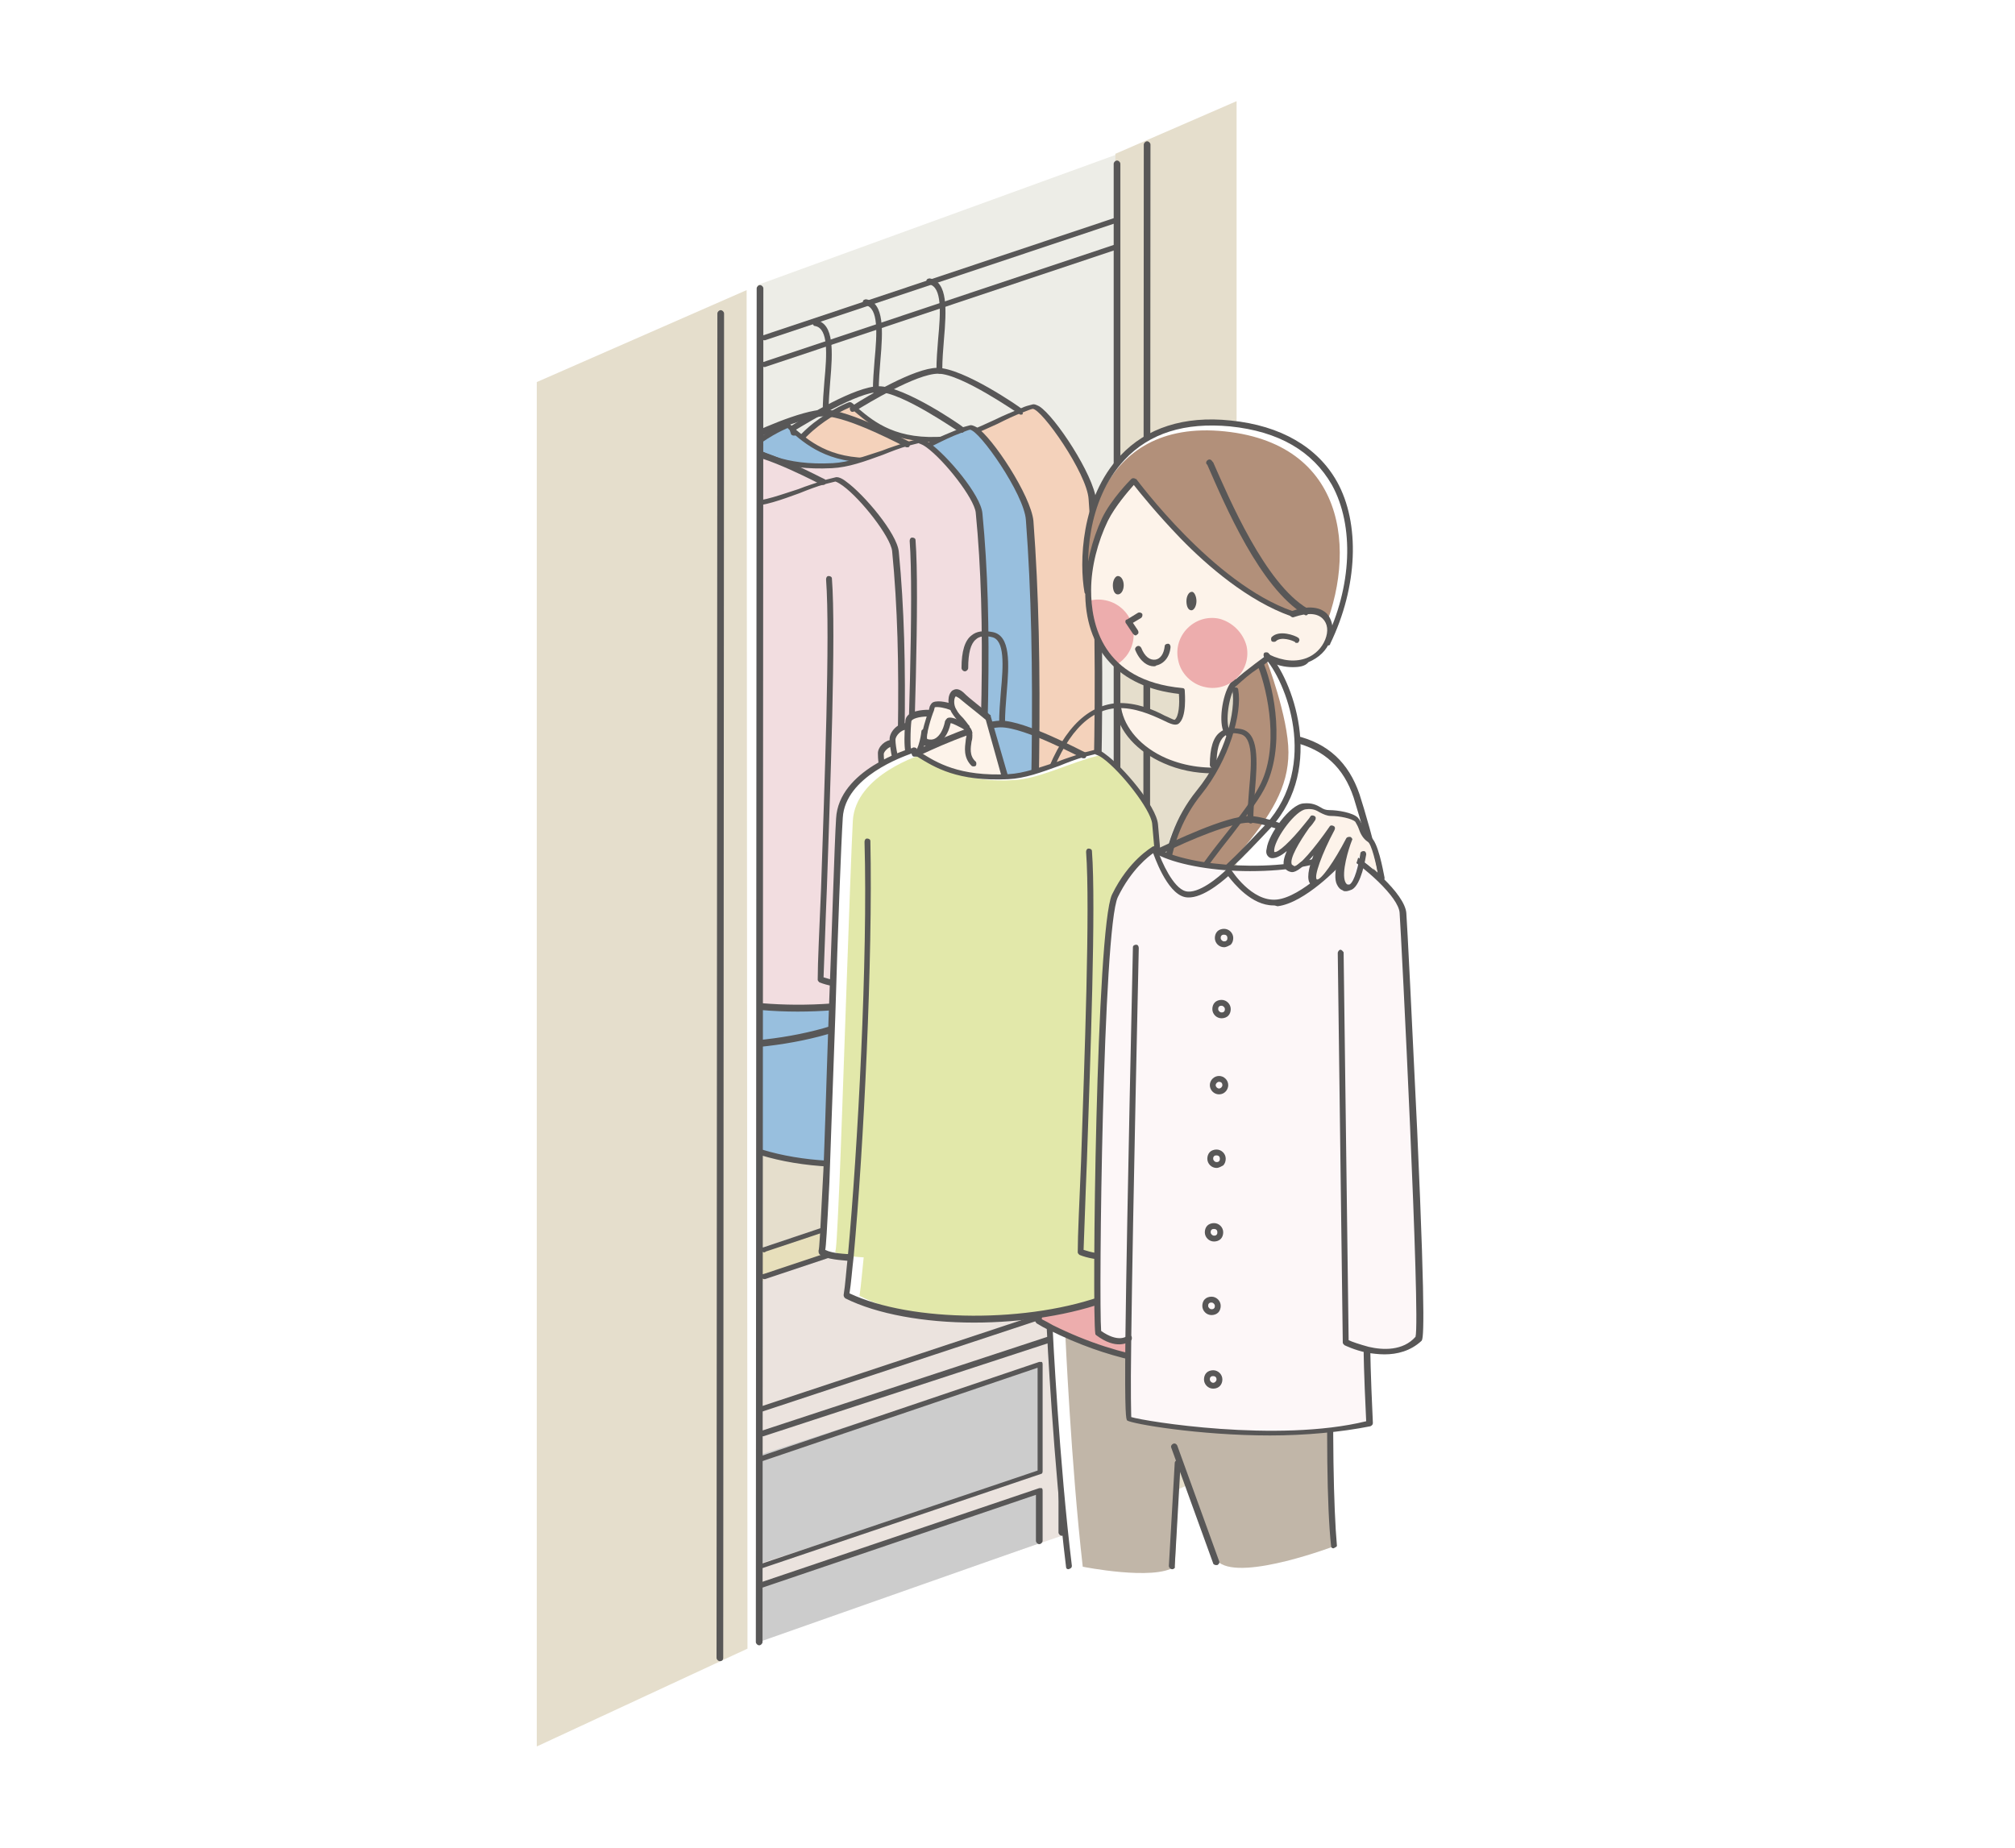 <?xml version="1.0" encoding="utf-8"?>
<!-- Generator: Adobe Illustrator 24.3.0, SVG Export Plug-In . SVG Version: 6.00 Build 0)  -->
<svg version="1.1" id="レイヤー_1" xmlns="http://www.w3.org/2000/svg" xmlns:xlink="http://www.w3.org/1999/xlink" x="0px"
	 y="0px" viewBox="0 0 241 221" style="enable-background:new 0 0 241 221;" xml:space="preserve">
<style type="text/css">
	.st0{fill:none;}
	.st1{fill:#D3EAF7;}
	.st2{fill:#FFFFFF;}
	.st3{fill:#E17975;}
	.st4{fill:#EDEDE7;}
	.st5{fill:#E7DFBB;}
	.st6{fill:#EBE3DE;}
	.st7{fill:#E5DECC;}
	.st8{fill:#585757;}
	.st9{fill:#F4D2BB;}
	.st10{fill:#98BFDE;}
	.st11{fill:#F2DDE0;}
	.st12{fill:url(#SVGID_1_);}
	.st13{fill:#CCCCCC;}
	.st14{fill:none;stroke:#585757;stroke-width:0.733;stroke-linecap:round;stroke-linejoin:round;stroke-miterlimit:10;}
	.st15{fill:#FDF3EA;}
	.st16{fill:url(#SVGID_2_);}
	.st17{fill:#B2907A;}
	.st18{fill:#C1B6A8;}
	.st19{filter:url(#Adobe_OpacityMaskFilter);}
	.st20{filter:url(#Adobe_OpacityMaskFilter_1_);}
	.st21{clip-path:url(#SVGID_4_);mask:url(#SVGID_5_);fill:url(#SVGID_6_);}
	.st22{clip-path:url(#SVGID_4_);fill:url(#SVGID_7_);}
	.st23{filter:url(#Adobe_OpacityMaskFilter_2_);}
	.st24{filter:url(#Adobe_OpacityMaskFilter_3_);}
	.st25{mask:url(#SVGID_8_);fill:url(#SVGID_9_);}
	.st26{fill:url(#SVGID_10_);}
	.st27{fill-rule:evenodd;clip-rule:evenodd;fill:#585757;}
	.st28{filter:url(#Adobe_OpacityMaskFilter_4_);}
	.st29{filter:url(#Adobe_OpacityMaskFilter_5_);}
	.st30{mask:url(#SVGID_11_);fill:url(#SVGID_12_);}
	.st31{fill:url(#SVGID_13_);}
	.st32{fill:#E2E8AA;}
	.st33{fill:#FDF7F8;}
</style>
<pattern  x="-299.5" y="-184" width="59.3" height="59.3" patternUnits="userSpaceOnUse" id="新規パターンスウォッチ_3" viewBox="0 -59.3 59.3 59.3" style="overflow:visible;">
	<g>
		<rect x="0" y="-59.3" class="st0" width="59.3" height="59.3"/>
		<rect x="0" y="-59.3" class="st1" width="59.3" height="29.7"/>
		<rect x="0" y="-29.7" class="st2" width="59.3" height="29.7"/>
	</g>
</pattern>
<pattern  x="-299.5" y="-184" width="59.3" height="59.3" patternUnits="userSpaceOnUse" id="新規パターンスウォッチ_4" viewBox="0 -59.3 59.3 59.3" style="overflow:visible;">
	<g>
		<rect x="0" y="-59.3" class="st0" width="59.3" height="59.3"/>
		<rect x="0" y="-59.3" class="st3" width="59.3" height="29.7"/>
		<rect x="0" y="-29.7" class="st2" width="59.3" height="29.7"/>
	</g>
</pattern>
<g>
	<g>
		<polygon class="st4" points="133,181.4 90,196.6 90.3,34.2 133.5,18.5 		"/>
		<polygon class="st5" points="90.4,149.7 133.4,135.3 133.4,138.6 91,153.3 		"/>
		<polygon class="st6" points="127,183.7 126.8,159.7 127.7,159.3 127.8,156.3 103.2,148.6 91.3,152.5 90.8,196 		"/>
		<g>
			<polygon class="st7" points="89.5,126.7 94.9,125.4 133.6,135.3 88.5,150.1 			"/>
			<path class="st8" d="M91.4,149.8c-0.1,0-0.3-0.1-0.3-0.2c-0.1-0.2,0-0.4,0.2-0.4l41.1-13.8l-37.5-9.6l-4.1,1
				c-0.2,0-0.4-0.1-0.4-0.3c0-0.2,0.1-0.4,0.3-0.4l4.1-1c0.1,0,0.1,0,0.2,0l38.7,9.9c0.2,0,0.3,0.2,0.3,0.3c0,0.2-0.1,0.3-0.2,0.3
				l-42.2,14.1C91.5,149.8,91.4,149.8,91.4,149.8z"/>
			<path class="st8" d="M91.4,153c-0.1,0-0.3-0.1-0.3-0.2c-0.1-0.2,0-0.4,0.2-0.4l42.2-14.1c0.2-0.1,0.4,0,0.4,0.2
				c0.1,0.2,0,0.4-0.2,0.4L91.5,153C91.5,153,91.4,153,91.4,153z"/>
		</g>
		<polygon class="st7" points="147.9,175.1 133.4,181.4 133.4,18.4 147.9,12.1 		"/>
		<g>
			<g id="XMLID_19_">
				<g>
					<path class="st9" d="M125,127l0,0.8c0,0-0.1,2.1,0.3,5.4c-9.7,4.9-24.3,4.6-31.5-0.2c0.2-1.6,0.3-3.7,0.5-6
						c-2-0.1-3.6-0.7-3.5-1c0.1-0.3,0.2-1.7,0.5-10.6c0.3-8.9,1.3-49.2,1.7-56.5c0.3-7.3,8.7-10.4,8.7-10.4c0.2,0.1,0.3,0.2,0.5,0.4
						c2.1,1.7,4.7,4.1,11,3.7c2.9-0.2,5.6-2,9.1-3.4c0.4-0.1,0.8-0.3,1.2-0.4c1.3-0.4,7,7.9,7.2,11.1c1.3,17.4,0.7,36.5-0.5,66
						C130,125.9,127.8,127.1,125,127z"/>
				</g>
				<g>
					<path class="st8" d="M125.2,127.4c-0.1,0-0.2,0-0.2,0c-1.2,0-2.4-0.3-3.5-0.8c-0.1-0.1-0.2-0.2-0.2-0.3c0-2.7,0.2-7.8,0.4-14.2
						c0.4-15.7,1.1-39.3,0.6-47.9c0-0.2,0.1-0.4,0.3-0.4c0.2,0,0.4,0.1,0.4,0.3c0.5,8.6-0.2,32.3-0.6,48c-0.2,6.2-0.3,11.1-0.4,13.9
						c0.9,0.4,1.9,0.6,3,0.6c2.3,0.1,4.1-0.8,4.7-1.1c1.2-29.5,1.8-48.5,0.5-65.8c-0.2-3.1-5.6-10.8-6.7-10.8c0,0,0,0,0,0
						c-0.4,0.1-0.8,0.3-1.1,0.4c-1.1,0.4-2.1,0.9-3.1,1.4c-2.2,1-4.1,1.9-6.1,2.1c-6.1,0.4-8.9-1.8-10.9-3.5l-0.3-0.3
						c-0.1-0.1-0.2-0.2-0.3-0.3c-1.2,0.5-8,3.7-8.3,10c-0.2,4-0.6,17.7-0.9,30.9c-0.3,11-0.6,21.5-0.7,25.5
						c-0.3,8.4-0.4,10.1-0.5,10.6c0.3,0.2,1.5,0.6,3.2,0.7c0,0,0,0,0.1,0c0.2,0,0.4,0.2,0.4,0.4c0,0.2-0.1,0.4-0.3,0.4
						c0,0-0.1,0-0.1,0c0,0,0,0-0.1,0c-1.5-0.1-3.4-0.5-3.8-1c-0.1-0.1-0.1-0.3-0.1-0.4c0.1-0.3,0.2-2.6,0.5-10.6
						c0.2-4,0.4-14.5,0.7-25.5c0.4-13.3,0.7-27,0.9-30.9c0.1-3.1,1.7-5.9,4.6-8.2c2.2-1.7,4.2-2.5,4.3-2.5c0.1,0,0.2,0,0.3,0.1
						c0.2,0.1,0.3,0.3,0.5,0.4l0.3,0.3c1.9,1.6,4.6,3.8,10.4,3.3c1.9-0.1,3.7-1,5.9-2c1-0.5,2-0.9,3.2-1.4c0.4-0.2,0.8-0.3,1.2-0.4
						c0.3-0.1,0.5,0,0.9,0.2c1.9,1.2,6.5,8.2,6.8,11.2c1.3,17.3,0.7,36.4-0.5,66.1c0,0.1-0.1,0.2-0.2,0.3
						C130.1,126.2,128,127.4,125.2,127.4z"/>
					<path class="st8" d="M108.9,137.1c-5.9,0-11.6-1.2-15.5-3.7c-0.1-0.1-0.2-0.2-0.2-0.3c0.2-1.6,0.3-3.6,0.5-6
						c1.2-16.8,2.4-46.2,2-64.3c0-0.2,0.2-0.4,0.3-0.4c0,0,0,0,0,0c0.2,0,0.3,0.2,0.4,0.3c0.3,18.2-0.8,47.6-2,64.4
						c-0.2,2.3-0.3,4.2-0.5,5.8c7.3,4.6,21.6,4.7,30.8,0.1c-0.3-3.1-0.2-5.1-0.2-5.2c0-0.2,0.2-0.3,0.4-0.3c0.2,0,0.3,0.2,0.3,0.4
						c0,0-0.1,2.1,0.2,5.3c0,0.1-0.1,0.3-0.2,0.4C120.7,135.9,114.7,137.1,108.9,137.1z"/>
					<path class="st8" d="M122.1,49.6c-0.1,0-0.1,0-0.2-0.1c-0.1,0-6.9-4.8-9.7-4.8c-2.6,0-8.5,3.6-9.8,4.4l-0.2,0.1
						c-0.2,0.1-0.4,0.1-0.5-0.1c-0.1-0.2-0.1-0.4,0.1-0.5l0.2-0.1c1.7-1.1,7.4-4.5,10.1-4.5c3.1,0,9.9,4.7,10.1,4.9
						c0.2,0.1,0.2,0.3,0.1,0.5C122.4,49.5,122.3,49.6,122.1,49.6z"/>
				</g>
			</g>
			<path class="st8" d="M112.4,44.7c-0.2,0-0.4-0.2-0.4-0.4c0-1.2,0.1-2.5,0.2-3.7c0.3-3.2,0.5-6.3-1.1-6.6c-0.2,0-0.3-0.2-0.3-0.4
				c0-0.2,0.2-0.3,0.4-0.3c2.2,0.4,2,3.8,1.7,7.3c-0.1,1.2-0.2,2.5-0.2,3.6C112.7,44.5,112.6,44.7,112.4,44.7z"/>
		</g>
		<g>
			<g id="XMLID_18_">
				<g>
					<path class="st10" d="M117.4,129.6l0,0.8c0,0-0.1,2.1,0.3,5.4c-9.7,4.9-24.3,4.6-31.5-0.2c0.2-1.6,0.3-3.7,0.5-6
						c-2-0.1-3.6-0.7-3.5-1c0.1-0.3,0.2-1.7,0.5-10.6c0.3-8.9,1.3-49.2,1.7-56.5c0.3-7.3,8.7-10.4,8.7-10.4c0.2,0.1,0.3,0.2,0.5,0.4
						c2.1,1.7,4.7,4.1,11,3.7c2.9-0.2,5.6-2,9.1-3.4c0.4-0.1,0.8-0.3,1.2-0.4c1.3-0.4,7,7.9,7.2,11.1c1.3,17.4,0.7,36.5-0.5,66
						C122.5,128.4,120.3,129.6,117.4,129.6z"/>
				</g>
				<g>
					<path class="st8" d="M117.7,129.9c-0.1,0-0.2,0-0.2,0c-1.2,0-2.4-0.3-3.5-0.8c-0.1-0.1-0.2-0.2-0.2-0.3c0-2.7,0.2-7.8,0.4-14.2
						c0.4-15.7,1.1-39.3,0.6-47.9c0-0.2,0.1-0.4,0.3-0.4c0.2,0,0.4,0.1,0.4,0.3c0.5,8.6-0.2,32.3-0.6,48c-0.2,6.2-0.3,11.1-0.4,13.9
						c0.9,0.4,1.9,0.6,3,0.6c2.3,0.1,4.1-0.8,4.7-1.1c1.2-29.5,1.8-48.5,0.5-65.8c-0.2-3.1-5.6-10.8-6.7-10.8c0,0,0,0,0,0
						c-0.4,0.1-0.8,0.3-1.1,0.4c-1.1,0.4-2.1,0.9-3.1,1.4c-2.2,1-4.1,1.9-6.1,2.1c-6.1,0.4-8.9-1.8-10.9-3.5l-0.3-0.3
						c-0.1-0.1-0.2-0.2-0.3-0.3c-1.2,0.5-8,3.7-8.3,10c-0.2,4-0.6,17.7-0.9,30.9c-0.3,11-0.6,21.5-0.7,25.5
						c-0.3,8.4-0.4,10.1-0.5,10.6c0.3,0.2,1.5,0.6,3.2,0.7c0,0,0,0,0.1,0c0.2,0,0.4,0.2,0.4,0.4c0,0.2-0.1,0.4-0.3,0.4
						c0,0-0.1,0-0.1,0c0,0,0,0-0.1,0c-1.5-0.1-3.4-0.5-3.8-1c-0.1-0.1-0.1-0.3-0.1-0.4c0.1-0.3,0.2-2.6,0.5-10.6
						c0.2-4,0.4-14.5,0.7-25.5c0.4-13.3,0.7-27,0.9-30.9c0.1-3.1,1.7-5.9,4.6-8.2c2.2-1.7,4.2-2.5,4.3-2.5c0.1,0,0.2,0,0.3,0.1
						c0.2,0.1,0.3,0.3,0.5,0.4l0.3,0.3c1.9,1.6,4.6,3.8,10.4,3.3c1.9-0.1,3.7-1,5.9-2c1-0.5,2-0.9,3.2-1.4c0.4-0.2,0.8-0.3,1.2-0.4
						c0.3-0.1,0.5,0,0.9,0.2c1.9,1.2,6.5,8.2,6.8,11.2c1.3,17.3,0.7,36.4-0.5,66.1c0,0.1-0.1,0.2-0.2,0.3
						C122.6,128.7,120.4,129.9,117.7,129.9z"/>
					<path class="st8" d="M101.4,139.6c-5.9,0-11.6-1.2-15.5-3.7c-0.1-0.1-0.2-0.2-0.2-0.3c0.2-1.6,0.3-3.6,0.5-6
						c1.2-16.8,2.4-46.2,2-64.3c0-0.2,0.2-0.4,0.3-0.4c0,0,0,0,0,0c0.2,0,0.3,0.2,0.4,0.3c0.3,18.2-0.8,47.6-2,64.4
						c-0.2,2.3-0.3,4.2-0.5,5.8c7.3,4.6,21.6,4.7,30.8,0.1c-0.3-3.1-0.2-5.1-0.2-5.2c0-0.2,0.2-0.3,0.4-0.3c0.2,0,0.3,0.2,0.3,0.4
						c0,0-0.1,2.1,0.2,5.3c0,0.1-0.1,0.3-0.2,0.4C113.2,138.4,107.2,139.6,101.4,139.6z"/>
					<path class="st8" d="M94.9,52.1c-0.1,0-0.3-0.1-0.3-0.2c-0.2-0.5-0.2-0.8,0.1-1c1.7-1.1,7.6-4.7,10.4-4.7
						c3.1,0,9.9,4.7,10.1,4.9c0.2,0.1,0.2,0.3,0.1,0.5c-0.1,0.2-0.3,0.2-0.5,0.1c-0.1,0-6.9-4.8-9.7-4.8c-2.5,0-8.4,3.6-9.9,4.5
						c0,0.1,0,0.1,0.1,0.2c0.1,0.2,0,0.4-0.2,0.5C95,52.1,94.9,52.1,94.9,52.1z"/>
				</g>
			</g>
			<path class="st8" d="M104.8,47.2c-0.2,0-0.4-0.2-0.4-0.4c0-1.2,0.1-2.5,0.2-3.7c0.3-3.2,0.5-6.3-1.1-6.6c-0.2,0-0.3-0.2-0.3-0.4
				c0-0.2,0.2-0.3,0.4-0.3c2.2,0.4,2,3.8,1.7,7.3c-0.1,1.2-0.2,2.5-0.2,3.6C105.2,47,105,47.2,104.8,47.2z"/>
		</g>
		<g>
			<g id="XMLID_17_">
				<g>
					<path class="st11" d="M111.4,113.2l0,0.6c0,0-0.1,1.6,0.3,4.1c-9.7,3.8-24.3,3.5-31.5-0.1c0.2-1.3,0.3-2.8,0.5-4.7
						c-2-0.1-3.6-0.5-3.5-0.7c0.1-0.3,0.2-1.3,0.5-8.2c0.3-6.9,1.3-38,1.7-43.6c0.3-5.6,8.7-8,8.7-8c0.2,0.1,0.3,0.2,0.5,0.3
						c2.1,1.3,4.7,3.2,11,2.8c2.9-0.2,5.6-1.5,9.1-2.6c0.4-0.1,0.8-0.2,1.2-0.3c1.3-0.3,7,6.1,7.2,8.5c1.3,13.4,0.7,28.1-0.5,50.9
						C116.4,112.3,114.2,113.2,111.4,113.2z"/>
				</g>
				<g>
					<path class="st8" d="M111.6,113.5c-0.1,0-0.2,0-0.2,0c-1.2,0-2.4-0.2-3.4-0.6c-0.1-0.1-0.2-0.2-0.2-0.3c0-2.1,0.2-6,0.4-10.9
						c0.4-12.1,1.1-30.3,0.6-37c0-0.2,0.1-0.4,0.3-0.4c0.2,0,0.4,0.1,0.4,0.3c0.5,6.6-0.2,24.9-0.6,37c-0.2,4.7-0.3,8.5-0.4,10.7
						c0.9,0.3,1.9,0.5,3,0.5c2.2,0,4.1-0.6,4.7-0.8c1.2-22.7,1.8-37.4,0.5-50.7c-0.2-1.7-3.7-6.2-5.9-7.8c-0.7-0.5-0.9-0.4-0.9-0.5
						c-0.4,0.1-0.8,0.2-1.2,0.3c-1.1,0.3-2.1,0.7-3.1,1.1c-2.2,0.8-4.1,1.5-6.1,1.6c-6.1,0.3-8.8-1.4-10.9-2.7l-0.3-0.2
						c-0.1-0.1-0.2-0.1-0.3-0.2c-1.1,0.4-8,2.8-8.3,7.7c-0.2,3.1-0.6,13.6-0.9,23.9c-0.3,8.5-0.6,16.6-0.7,19.7
						c-0.3,6-0.4,7.6-0.5,8.1c0.4,0.2,1.5,0.4,3.2,0.5l0.1,0c0.2,0,0.4,0.2,0.4,0.4c0,0.2-0.1,0.4-0.3,0.4l-0.1,0c0,0-0.1,0-0.1,0
						c-1.3-0.1-3.4-0.3-3.8-0.8c-0.1-0.1-0.1-0.3-0.1-0.4c0.1-0.2,0.2-2.1,0.5-8.1c0.2-3.1,0.4-11.2,0.7-19.7
						c0.4-10.2,0.7-20.8,0.9-23.9c0.3-5.8,8.6-8.3,9-8.4c0.1,0,0.2,0,0.3,0c0.2,0.1,0.3,0.2,0.5,0.3l0.3,0.2
						c1.9,1.2,4.6,2.9,10.5,2.6c1.9-0.1,3.7-0.8,5.9-1.5c1-0.4,2-0.7,3.2-1.1c0.4-0.1,0.8-0.2,1.2-0.3c0.3-0.1,0.8,0.1,1.3,0.5
						c2.1,1.5,6.1,6.2,6.3,8.4c1.3,13.4,0.7,28.1-0.5,51c0,0.1-0.1,0.3-0.2,0.3C116.5,112.6,114.4,113.5,111.6,113.5z"/>
					<path class="st8" d="M95.4,121c-5.9,0-11.6-1-15.4-2.9c-0.1-0.1-0.2-0.2-0.2-0.4c0.2-1.2,0.3-2.8,0.5-4.6
						c1.2-13,2.4-35.6,2-49.6c0-0.2,0.1-0.4,0.3-0.4c0.2,0,0.4,0.1,0.4,0.3c0.3,14-0.8,36.7-2,49.7c-0.2,1.7-0.3,3.2-0.5,4.4
						c7.4,3.5,21.6,3.6,30.8,0.1c-0.3-2.4-0.2-3.9-0.2-3.9c0-0.2,0.2-0.3,0.4-0.3c0.2,0,0.3,0.2,0.3,0.4c0,0-0.1,1.6,0.2,4.1
						c0,0.2-0.1,0.3-0.2,0.4C107.1,120.1,101.1,121,95.4,121z"/>
					<path class="st8" d="M108.6,53.5c-0.1,0-0.1,0-0.2,0c-0.1,0-6.9-3.7-9.8-3.7c-2.6,0-8.8,2.9-10,3.5l-0.2,0.1
						c-0.2,0.1-0.4,0-0.5-0.2c-0.1-0.2,0-0.4,0.2-0.5l0.2-0.1C90,51.7,95.9,49,98.6,49c3,0,9.8,3.7,10.1,3.8
						c0.2,0.1,0.2,0.3,0.1,0.5C108.8,53.4,108.7,53.5,108.6,53.5z"/>
				</g>
			</g>
			<path class="st8" d="M98.8,49.7c-0.2,0-0.4-0.2-0.4-0.4c0-1.2,0.1-2.5,0.2-3.7c0.3-3.2,0.5-6.3-1.1-6.6c-0.2,0-0.3-0.2-0.3-0.4
				c0-0.2,0.2-0.3,0.4-0.3c2.2,0.4,2,3.8,1.7,7.3c-0.1,1.2-0.2,2.5-0.2,3.6C99.1,49.5,99,49.7,98.8,49.7z"/>
		</g>
		<g>
			<g id="XMLID_16_">
				<g>
					
						<pattern  id="SVGID_1_" xlink:href="#譁ｰ隕上ヱ繧ｿ繝ｼ繝ｳ繧ｹ繧ｦ繧ｩ繝メ_4" patternTransform="matrix(6.000300e-02 0 0 6.000300e-02 -6941.999 -7232.503)">
					</pattern>
					<path class="st12" d="M101.3,117.7l0,0.6c0,0-0.1,1.6,0.3,4.1c-9.7,3.8-24.3,3.5-31.5-0.1c0.2-1.3,0.3-2.8,0.5-4.7
						c-2-0.1-3.6-0.5-3.5-0.7c0.1-0.3,0.2-1.3,0.5-8.2c0.3-6.9,1.3-37.9,1.7-43.6c0.3-5.6,8.7-8,8.7-8c0.2,0.1,0.3,0.2,0.5,0.3
						c2.1,1.3,4.7,3.2,11,2.8c2.9-0.2,5.6-1.5,9.1-2.6c0.4-0.1,0.8-0.2,1.2-0.3c1.3-0.3,7,6.1,7.2,8.5c1.3,13.4,0.7,28.1-0.5,50.9
						C106.4,116.8,104.2,117.8,101.3,117.7z"/>
				</g>
				<g>
					<path class="st8" d="M101.6,118.1c-0.1,0-0.2,0-0.2,0c-1.2,0-2.4-0.2-3.4-0.6c-0.1-0.1-0.2-0.2-0.2-0.3c0-2.1,0.2-6,0.4-10.9
						c0.4-12.1,1.1-30.3,0.6-37c0-0.2,0.1-0.4,0.3-0.4c0.2,0,0.4,0.1,0.4,0.3c0.5,6.6-0.2,24.9-0.6,37c-0.2,4.7-0.3,8.5-0.4,10.7
						c0.9,0.3,1.9,0.5,3,0.5c2.2,0,4.1-0.6,4.7-0.8c1.2-22.7,1.8-37.4,0.5-50.7c-0.2-1.7-3.7-6.2-5.9-7.8c-0.7-0.5-0.9-0.5-0.9-0.5
						c-0.4,0.1-0.8,0.2-1.2,0.3c-1.1,0.3-2.1,0.7-3.1,1.1c-2.2,0.8-4.1,1.5-6.1,1.6c-6.1,0.3-8.8-1.4-10.9-2.7l-0.3-0.2
						c-0.1-0.1-0.2-0.1-0.3-0.2c-1.1,0.4-8,2.8-8.3,7.7c-0.2,3.1-0.6,13.6-0.9,23.9c-0.3,8.5-0.6,16.6-0.7,19.7
						c-0.3,6-0.4,7.6-0.5,8.1c0.4,0.2,1.5,0.4,3.2,0.5l0.1,0c0.2,0,0.4,0.2,0.4,0.4c0,0.2-0.1,0.4-0.3,0.4l-0.1,0c0,0-0.1,0-0.1,0
						c-1.3-0.1-3.4-0.3-3.8-0.8c-0.1-0.1-0.1-0.3-0.1-0.4c0.1-0.2,0.2-2.1,0.5-8.1c0.2-3.1,0.4-11.2,0.7-19.7
						c0.4-10.2,0.7-20.8,0.9-23.9c0.3-5.8,8.6-8.3,9-8.4c0.1,0,0.2,0,0.3,0c0.2,0.1,0.3,0.2,0.5,0.3l0.3,0.2
						c1.9,1.2,4.6,2.9,10.5,2.6c1.9-0.1,3.7-0.8,5.9-1.5c1-0.4,2-0.7,3.2-1.1c0.4-0.1,0.8-0.2,1.2-0.3c0.3-0.1,0.8,0.1,1.3,0.5
						c2.1,1.5,6.1,6.2,6.3,8.4c1.3,13.4,0.7,28.1-0.5,51c0,0.1-0.1,0.2-0.2,0.3C106.4,117.1,104.3,118.1,101.6,118.1z"/>
					<path class="st8" d="M85.3,125.5c-5.9,0-11.6-1-15.4-2.9c-0.1-0.1-0.2-0.2-0.2-0.4c0.2-1.2,0.3-2.8,0.5-4.6
						c1.2-13,2.4-35.6,2-49.6c0-0.2,0.1-0.4,0.3-0.4c0.2,0,0.4,0.1,0.4,0.3c0.3,14-0.8,36.7-2,49.7c-0.2,1.7-0.3,3.2-0.5,4.4
						c7.4,3.5,21.6,3.6,30.8,0.1c-0.3-2.4-0.2-3.9-0.2-3.9c0-0.2,0.2-0.3,0.4-0.3c0.2,0,0.3,0.2,0.3,0.4c0,0-0.1,1.6,0.2,4.1
						c0,0.2-0.1,0.3-0.2,0.4C97,124.6,91.1,125.5,85.3,125.5z"/>
					<path class="st8" d="M98.5,58c-0.1,0-0.1,0-0.2,0c-0.1,0-6.9-3.7-9.8-3.7c-2.6,0-8.8,2.9-10,3.5l-0.2,0.1
						c-0.2,0.1-0.4,0-0.5-0.2c-0.1-0.2,0-0.4,0.2-0.5l0.2-0.1c1.7-0.8,7.6-3.6,10.3-3.6c3,0,9.8,3.7,10.1,3.8
						c0.2,0.1,0.2,0.3,0.1,0.5C98.8,57.9,98.6,58,98.5,58z"/>
				</g>
			</g>
			<path class="st8" d="M88.7,54.2c-0.2,0-0.4-0.2-0.4-0.4c0-1.2,0.1-2.5,0.2-3.7c0.3-3.2,0.5-6.3-1.1-6.6c-0.2,0-0.3-0.2-0.3-0.4
				c0-0.2,0.2-0.3,0.4-0.3c2.2,0.4,2,3.8,1.7,7.3c-0.1,1.2-0.2,2.5-0.2,3.6C89.1,54.1,88.9,54.2,88.7,54.2z"/>
		</g>
		<path class="st8" d="M133.6,181.8c-0.2,0-0.4-0.2-0.4-0.4V19.6c0-0.2,0.2-0.4,0.4-0.4c0.2,0,0.4,0.2,0.4,0.4v161.8
			C134,181.6,133.8,181.8,133.6,181.8z"/>
		<g>
			<polygon class="st13" points="124.3,178.6 124.3,184.6 90.8,196.4 90.9,189.9 			"/>
		</g>
		<g>
			<polygon class="st13" points="124.3,163.2 124.2,176.3 90.3,187.2 90,174.3 			"/>
		</g>
		<path class="st8" d="M91.4,40.7c-0.1,0-0.3-0.1-0.3-0.2c-0.1-0.2,0-0.4,0.2-0.4l42.2-14.1c0.2-0.1,0.4,0,0.4,0.2
			c0.1,0.2,0,0.4-0.2,0.4L91.5,40.7C91.5,40.7,91.4,40.7,91.4,40.7z"/>
		<path class="st8" d="M91.4,43.9c-0.1,0-0.3-0.1-0.3-0.2c-0.1-0.2,0-0.4,0.2-0.4l42.2-14.1c0.2-0.1,0.4,0,0.4,0.2
			c0.1,0.2,0,0.4-0.2,0.4L91.5,43.9C91.5,43.9,91.4,43.9,91.4,43.9z"/>
		<path class="st8" d="M90.9,168.9c-0.1,0-0.3-0.1-0.3-0.2c-0.1-0.2,0-0.4,0.2-0.4l35.6-11.8l-23.5-7.2c-0.2-0.1-0.3-0.3-0.2-0.4
			c0.1-0.2,0.3-0.3,0.4-0.2l24.5,7.5c0.1,0,0.2,0.2,0.2,0.3c0,0.2-0.1,0.3-0.2,0.3L91,168.9C91,168.9,90.9,168.9,90.9,168.9z"/>
		<path class="st8" d="M91,171.8c-0.1,0-0.3-0.1-0.3-0.2c-0.1-0.2,0-0.4,0.2-0.4l36.5-12v-2.5c0-0.2,0.2-0.4,0.4-0.4
			c0.2,0,0.4,0.2,0.4,0.4v2.8c0,0.2-0.1,0.3-0.2,0.3l-36.7,12C91.1,171.8,91,171.8,91,171.8z"/>
		<path class="st8" d="M127,183.7c-0.2,0-0.4-0.2-0.4-0.4v-23.6c0-0.2,0.2-0.4,0.4-0.4c0.2,0,0.4,0.2,0.4,0.4v23.6
			C127.4,183.5,127.2,183.7,127,183.7z"/>
		<path class="st8" d="M91,187.7c-0.1,0-0.3-0.1-0.3-0.2c-0.1-0.2,0-0.4,0.2-0.4l33.2-11.2v-12.3l-33,11.2c-0.2,0.1-0.4,0-0.4-0.2
			c-0.1-0.2,0-0.4,0.2-0.4l33.4-11.3c0.1,0,0.2,0,0.3,0c0.1,0.1,0.1,0.2,0.1,0.3V176c0,0.2-0.1,0.3-0.2,0.3l-33.4,11.3
			C91.1,187.7,91.1,187.7,91,187.7z"/>
		<path class="st14" d="M91,189.6"/>
		<path class="st8" d="M91,189.9c-0.1,0-0.3-0.1-0.3-0.2c-0.1-0.2,0-0.4,0.2-0.4l33.4-11.3c0.1,0,0.2,0,0.3,0
			c0.1,0.1,0.1,0.2,0.1,0.3v6c0,0.2-0.2,0.4-0.4,0.4c-0.2,0-0.4-0.2-0.4-0.4v-5.5l-33,11.2C91.1,189.9,91.1,189.9,91,189.9z"/>
		<polygon class="st2" points="90.8,196.5 65.5,208.2 65.5,45.1 90.6,34 		"/>
		<polygon class="st7" points="89.4,197.2 64.2,208.9 64.2,45.7 89.3,34.7 		"/>
		<path class="st8" d="M90.8,196.8L90.8,196.8c-0.2,0-0.4-0.2-0.4-0.4l0.1-161.9c0-0.2,0.2-0.4,0.4-0.4l0,0c0.2,0,0.4,0.2,0.4,0.4
			l-0.1,161.9C91.2,196.6,91,196.8,90.8,196.8z"/>
		<path class="st8" d="M86.1,198.7L86.1,198.7c-0.2,0-0.4-0.2-0.4-0.4l0.1-160.8c0-0.2,0.2-0.4,0.4-0.4c0,0,0,0,0,0
			c0.2,0,0.4,0.2,0.4,0.4l-0.1,160.8C86.5,198.6,86.3,198.7,86.1,198.7z"/>
		<path class="st8" d="M137.1,180.1L137.1,180.1c-0.2,0-0.4-0.2-0.4-0.4l0.1-162.4c0-0.2,0.2-0.4,0.4-0.4l0,0c0.2,0,0.4,0.2,0.4,0.4
			l-0.1,162.4C137.4,180,137.3,180.1,137.1,180.1z"/>
		<path class="st15" d="M140.6,87"/>
	</g>
	<g>
		<g>
			
				<pattern  id="SVGID_2_" xlink:href="#譁ｰ隕上ヱ繧ｿ繝ｼ繝ｳ繧ｹ繧ｦ繧ｩ繝メ_3" patternTransform="matrix(-2.713800e-02 0 0 2.713800e-02 -7363.071 -7523.985)">
			</pattern>
			<path class="st16" d="M127.4,114.9L127.4,114.9c-2.6-2-6.3-6-6.3-6s1.8-10.1,3.4-14.8c2.4-7.2,5.7-9.3,8.6-9.4l0.4,0.2
				c1,6,11,10.7,20.7,4.2l0.1-0.3c3,0.7,6.2,2.3,7.6,6.6c3.2,10,10.4,40.8,2.6,43.7c-2.7,1-5.9-4.9-5.9-4.9l-0.3,0
				c0.1,6,0.7,15.2,2.5,24.5c-0.6,0.5-1.4,1-2.4,1.5c-5.8,3-18.6,6-33.3-1.4c-0.5-0.2-1-0.5-1.5-0.8
				C124.6,151.5,126.3,130.8,127.4,114.9z"/>
			<path class="st2" d="M147.2,50.6c16,1.6,16.5,16.4,11.7,26.2l-0.1,0c0.8-2.1-0.4-4.5-4.2-3.1l-0.1-0.1
				c-9.7-3.4-18.8-15.9-18.8-15.9s-2.3,2.4-3.4,4.6c-1.2,2.3-2,5.4-2,8.4h-0.1C129,64.2,131.2,49,147.2,50.6z"/>
			<path class="st17" d="M146.5,51.6c15.3,1.6,15.8,15.8,11.2,25.2l-0.1,0c0.8-2-0.4-4.3-4-3l-0.1-0.1c-9.3-3.2-18.1-15.3-18.1-15.3
				s-2.2,2.3-3.2,4.5c-1.1,2.2-1.9,5.2-1.9,8.1h-0.1C129,64.7,131.1,50,146.5,51.6z"/>
			<path class="st2" d="M141.1,174.9l-0.2,0.1c-0.2,3.8-0.7,12.3-0.7,12.3c-2.6,1.8-12.4,0-12.4,0c-1.5-12.3-2.3-28.4-2.3-28.4
				l0.1-0.1c14.7,7.4,27.5,4.3,33.3,1.4l0.2,0.4c-0.3,9.3-0.2,19.5,0.3,24.3c0,0-11.1,4.3-14.1,2L141.1,174.9z"/>
			<path class="st18" d="M141.3,175.1l-0.2,0.1c-0.2,3.7-0.6,12.2-0.6,12.2c-2.5,1.7-11,0-11,0c-1.4-12.2-2.1-28.1-2.1-28.1l0.1-0.1
				c14,7.3,26.1,4.3,31.7,1.3l0.2,0.4c-0.2,9.2-0.2,19.3,0.3,24c0,0-11,4.2-13.9,2L141.3,175.1z"/>
			<path class="st15" d="M154.6,73.7c3.8-1.4,5,1,4.2,3.1c-0.8,2-3.3,3.8-7.1,2c-1.5,1.2-2.3,1.7-4,3.2c-1.3,1.2-1.9,6-0.5,6.4
				c1,0.3,4.4-0.4,7.8,0.4l-0.1,0.3c-9.7,6.5-20.1,1.8-21.1-4.2l0-0.2c3.5-0.2,6.5,2.3,7.1,1.9c1-0.7,0.7-3.7,0.7-3.7
				c-8.5-0.8-11.2-6.4-11.2-12.1c0-3,0.8-6.1,2-8.4c1.1-2.3,3.4-4.6,3.4-4.6s9.1,12.6,18.8,15.9L154.6,73.7z"/>
			<g>
				<defs>
					<path id="SVGID_3_" d="M130,69.9c0.2,4.2,0.9,8,4,10c3.1,2,6.6-2.8,3.6-6.9C134.6,68.9,130,69.9,130,69.9z"/>
				</defs>
				<clipPath id="SVGID_4_">
					<use xlink:href="#SVGID_3_"  style="overflow:visible;"/>
				</clipPath>
				<defs>
					<filter id="Adobe_OpacityMaskFilter" filterUnits="userSpaceOnUse" x="127.2" y="71.7" width="8.3" height="8.3">
						<feFlood  style="flood-color:white;flood-opacity:1" result="back"/>
						<feBlend  in="SourceGraphic" in2="back" mode="normal"/>
					</filter>
				</defs>
				<mask maskUnits="userSpaceOnUse" x="127.2" y="71.7" width="8.3" height="8.3" id="SVGID_5_">
					<g class="st19">
						<defs>
							<filter id="Adobe_OpacityMaskFilter_1_" filterUnits="userSpaceOnUse" x="127.2" y="71.7" width="8.3" height="8.3">
								<feFlood  style="flood-color:white;flood-opacity:1" result="back"/>
								<feBlend  in="SourceGraphic" in2="back" mode="normal"/>
							</filter>
						</defs>
						<mask maskUnits="userSpaceOnUse" x="127.2" y="71.7" width="8.3" height="8.3" id="SVGID_5_">
							<g class="st20">
							</g>
						</mask>
						
							<radialGradient id="SVGID_6_" cx="3074.2" cy="75.888" r="4.171" gradientTransform="matrix(1 0 0 1 -2942.81 0)" gradientUnits="userSpaceOnUse">
							<stop  offset="6.312380e-03" style="stop-color:#FFFFFF"/>
							<stop  offset="1.452848e-02" style="stop-color:#FDFDFD"/>
							<stop  offset="0.387" style="stop-color:#929292"/>
							<stop  offset="0.685" style="stop-color:#434343"/>
							<stop  offset="0.896" style="stop-color:#131313"/>
							<stop  offset="1" style="stop-color:#000000"/>
						</radialGradient>
						<path class="st21" d="M135.5,75.1c0.6,2.9-2,5.5-4.9,4.9c-1.6-0.3-3-1.6-3.3-3.3c-0.6-2.9,2-5.5,4.9-4.9
							C133.8,72.1,135.2,73.4,135.5,75.1z"/>
					</g>
				</mask>
				
					<radialGradient id="SVGID_7_" cx="3074.2" cy="75.888" r="4.171" gradientTransform="matrix(1 0 0 1 -2942.81 0)" gradientUnits="userSpaceOnUse">
					<stop  offset="6.312380e-03" style="stop-color:#EDADAD"/>
					<stop  offset="1" style="stop-color:#EDADAD"/>
				</radialGradient>
				<path class="st22" d="M135.5,75.1c0.6,2.9-2,5.5-4.9,4.9c-1.6-0.3-3-1.6-3.3-3.3c-0.6-2.9,2-5.5,4.9-4.9
					C133.8,72.1,135.2,73.4,135.5,75.1z"/>
			</g>
			<g>
				<path class="st8" d="M164.4,139.5c-2.7,0-5.4-4.9-5.5-5.2c-0.1-0.2,0-0.4,0.1-0.5c0.2-0.1,0.4,0,0.5,0.1
					c0.8,1.6,3.5,5.4,5.4,4.7c3.2-1.2,4-7.7,2.5-18.8c-1.2-8.6-3.7-18.7-5.5-24.4c-1.2-3.6-3.5-5.7-7.1-6.6
					c-2.1-0.5-4.2-0.4-5.7-0.4c-1,0-1.6,0.1-2-0.1c-0.3-0.1-0.7-0.4-0.9-1.2c-0.4-1.6,0.2-4.8,1.3-5.8c0.1-0.1,0.4-0.1,0.5,0
					c0.1,0.1,0.1,0.4,0,0.5c-0.8,0.7-1.4,3.6-1.1,5.1c0.1,0.2,0.2,0.6,0.4,0.7c0.3,0.1,1,0.1,1.8,0c1.6-0.1,3.7-0.1,5.9,0.4
					c3.8,0.9,6.3,3.2,7.6,7c2.6,8,11.1,40.8,2.6,44C164.9,139.5,164.7,139.5,164.4,139.5z"/>
				<path class="st8" d="M154.6,79.8c-0.9,0-1.9-0.2-3.1-0.8c-0.2-0.1-0.3-0.3-0.2-0.5c0.1-0.2,0.3-0.3,0.5-0.2
					c1.7,0.8,3.2,0.9,4.5,0.4c1-0.4,1.8-1.2,2.2-2.2c0.4-1,0.3-1.9-0.3-2.5c-0.7-0.7-1.9-0.7-3.4-0.2c-0.2,0.1-0.4,0-0.5-0.2
					c-0.1-0.2,0-0.4,0.2-0.5c2.5-0.9,3.7-0.2,4.2,0.3c0.7,0.8,0.9,2,0.4,3.2c-0.4,1.2-1.4,2.1-2.6,2.6
					C156.1,79.7,155.4,79.8,154.6,79.8z"/>
				<path class="st8" d="M127.8,115c-0.1,0-0.2,0-0.2-0.1c-2.5-2-6.2-5.9-6.2-6c-0.1-0.1-0.1-0.2-0.1-0.3c0-0.1,1.9-10.1,3.4-14.8
					c2.1-6.2,5.1-9.4,8.9-9.7c2.3-0.1,4.4,0.8,5.7,1.5c0.5,0.2,1,0.5,1.2,0.5c0.5-0.4,0.6-1.9,0.5-3.1c-7.2-0.8-11.3-5.3-11.2-12.4
					c0-2.9,0.8-6,2-8.6c1.1-2.3,3.4-4.6,3.5-4.7c0.1-0.1,0.2-0.1,0.3-0.1c0.1,0,0.2,0.1,0.3,0.1c0.1,0.1,9.2,12.5,18.7,15.8
					c0.2,0.1,0.3,0.3,0.2,0.4c-0.1,0.2-0.3,0.3-0.4,0.2c-5.1-1.8-10-6-13.2-9.3c-2.8-2.9-4.9-5.5-5.6-6.4c-0.6,0.7-2.2,2.5-3.1,4.3
					c-1.2,2.5-2,5.5-2,8.3c0,4,1.3,10.8,10.9,11.7c0.2,0,0.3,0.1,0.3,0.3c0,0.3,0.3,3.3-0.8,4c-0.4,0.2-0.9,0-1.9-0.5
					c-1.3-0.6-3.3-1.5-5.4-1.4c-3.5,0.2-6.3,3.3-8.3,9.2c-1.5,4.3-3.1,13.2-3.4,14.6c0.7,0.7,3.8,4,6,5.8c0.2,0.1,0.2,0.3,0.1,0.5
					C128,115,127.9,115,127.8,115z"/>
				<path class="st8" d="M145,92.5c-2,0-4-0.4-5.8-1.2c-3.2-1.4-5.4-3.8-5.8-6.5c0-0.2,0.1-0.4,0.3-0.4c0.2,0,0.4,0.1,0.4,0.3
					c0.4,2.4,2.4,4.7,5.4,6c4.7,2,10.3,1.3,15.2-2c0.2-0.1,0.4-0.1,0.5,0.1c0.1,0.2,0.1,0.4-0.1,0.5C151.8,91.4,148.3,92.5,145,92.5
					z"/>
				<g>
					<path class="st2" d="M147.6,82.5c0.4,4.7-0.8,8.6-5.3,13.7c-4.5,5.1-2.8,11.2-2,18.7c1.6-7.6,4.1-8.2,8.4-12.9
						c4.4-4.7,6.5-8.2,6.5-12.4c0-4.2-4-11.2-4-11.2l-1.6,1.7L147.6,82.5z"/>
					<path class="st17" d="M147.8,82c0.3,4.7-1.5,9.3-5.6,14.4c-4.1,5.1-2.6,11.1-1.8,18.6c1.5-7.5,3.7-8.2,7.7-12.8
						c4-4.7,6-8.1,6-12.2c0-4.2-2.6-11-2.6-11l-2.5,1.6L147.8,82z"/>
					<path class="st8" d="M140.9,114.9c-0.1,0-0.3-0.1-0.3-0.2c-2.6-5.3-2.5-13.9,2.5-20.1c3.6-4.4,4.7-9.7,4.3-12
						c0-0.2,0.1-0.4,0.3-0.4c0.2,0,0.4,0.1,0.4,0.3c0.5,2.8-1.1,8.4-4.4,12.5c-4.3,5.3-4.8,12.5-3.1,17.6c0.3-3.5,2.7-5.9,6.2-9.3
						c1.4-1.3,2.9-2.9,4.6-4.7c6.4-7.1,2.4-17.2-0.2-20c-0.1-0.1-0.1-0.4,0-0.5c0.1-0.1,0.4-0.1,0.5,0c2.8,3,6.9,13.6,0.3,20.9
						c-1.7,1.8-3.2,3.4-4.6,4.7c-3.9,3.8-6.4,6.3-5.9,10.6C141.2,114.7,141.1,114.9,140.9,114.9
						C140.9,114.9,140.9,114.9,140.9,114.9z"/>
					<path class="st8" d="M141,112.2c-0.2,0-0.3-0.1-0.3-0.3c-0.5-4.1,3-8.5,6.1-12.4c1.5-1.9,2.9-3.7,3.8-5.4
						c2.5-4.6,1-11.4-0.1-14.3c-0.1-0.2,0-0.4,0.2-0.5c0.2-0.1,0.4,0,0.5,0.2c1.2,3,2.6,10,0,14.9c-0.9,1.7-2.4,3.5-3.9,5.5
						c-3,3.8-6.4,8.1-5.9,11.9C141.4,112,141.2,112.2,141,112.2C141,112.2,141,112.2,141,112.2z"/>
				</g>
				<path class="st8" d="M147.6,82.3c-0.1,0-0.2,0-0.3-0.1c-0.1-0.1-0.1-0.4,0-0.5c1.2-1.1,1.9-1.6,2.8-2.3c0.4-0.3,0.8-0.6,1.2-0.9
					c0.2-0.1,0.4-0.1,0.5,0.1c0.1,0.2,0.1,0.4-0.1,0.5c-0.5,0.4-0.9,0.7-1.3,0.9c-0.9,0.6-1.6,1.2-2.7,2.2
					C147.8,82.3,147.7,82.3,147.6,82.3z"/>
				<path class="st8" d="M158.9,77.2c-0.1,0-0.1,0-0.2,0c-0.2-0.1-0.2-0.3-0.2-0.5c3.2-6.5,3.5-13.8,0.8-18.7c-2.3-4-6.3-6.4-12.2-7
					c-5.4-0.5-9.6,0.8-12.6,4c-4.6,4.9-4.7,12.4-4.1,15.7c0,0.2-0.1,0.4-0.3,0.4c-0.2,0-0.4-0.1-0.4-0.3c-0.6-3.4-0.5-11.2,4.3-16.3
					c3.1-3.3,7.6-4.8,13.2-4.2c6,0.6,10.4,3.2,12.7,7.3c2.8,5,2.5,12.6-0.8,19.4C159.1,77.1,159,77.2,158.9,77.2z"/>
				<g>
					<defs>
						<filter id="Adobe_OpacityMaskFilter_2_" filterUnits="userSpaceOnUse" x="124.2" y="94.8" width="37.2" height="68.5">
							<feFlood  style="flood-color:white;flood-opacity:1" result="back"/>
							<feBlend  in="SourceGraphic" in2="back" mode="normal"/>
						</filter>
					</defs>
					<mask maskUnits="userSpaceOnUse" x="124.2" y="94.8" width="37.2" height="68.5" id="SVGID_8_">
						<g class="st23">
							<defs>
								<filter id="Adobe_OpacityMaskFilter_3_" filterUnits="userSpaceOnUse" x="124.2" y="94.8" width="37.2" height="68.5">
									<feFlood  style="flood-color:white;flood-opacity:1" result="back"/>
									<feBlend  in="SourceGraphic" in2="back" mode="normal"/>
								</filter>
							</defs>
							<mask maskUnits="userSpaceOnUse" x="124.2" y="94.8" width="37.2" height="68.5" id="SVGID_8_">
								<g class="st24">
								</g>
							</mask>
							<radialGradient id="SVGID_9_" cx="142.756" cy="129.094" r="27.565" gradientUnits="userSpaceOnUse">
								<stop  offset="6.312380e-03" style="stop-color:#FFFFFF"/>
								<stop  offset="1.452848e-02" style="stop-color:#FDFDFD"/>
								<stop  offset="0.387" style="stop-color:#929292"/>
								<stop  offset="0.685" style="stop-color:#434343"/>
								<stop  offset="0.896" style="stop-color:#131313"/>
								<stop  offset="1" style="stop-color:#000000"/>
							</radialGradient>
							<path class="st25" d="M129.4,94.8c0,0-0.6,8.8-1.4,19.9c-1.2,15.9-2.8,36.6-3.8,43.3c0.5,0.3,1,0.5,1.5,0.8
								c14.7,7.4,27.5,4.3,33.3,1.4c1-0.5,1.8-1,2.4-1.5c-1.8-9.2-2.3-18.5-2.5-24.5c-0.1-4,0-6.5,0-6.5"/>
						</g>
					</mask>
					<radialGradient id="SVGID_10_" cx="142.756" cy="129.094" r="27.565" gradientUnits="userSpaceOnUse">
						<stop  offset="6.312380e-03" style="stop-color:#EDADAD"/>
						<stop  offset="1" style="stop-color:#EDADAD"/>
					</radialGradient>
					<path class="st26" d="M129.4,94.8c0,0-0.6,8.8-1.4,19.9c-1.2,15.9-2.8,36.6-3.8,43.3c0.5,0.3,1,0.5,1.5,0.8
						c14.7,7.4,27.5,4.3,33.3,1.4c1-0.5,1.8-1,2.4-1.5c-1.8-9.2-2.3-18.5-2.5-24.5c-0.1-4,0-6.5,0-6.5"/>
					<path class="st8" d="M144.2,163.7c-5.3,0-11.7-1.1-18.7-4.6c-0.5-0.2-1-0.5-1.5-0.8c-0.1-0.1-0.2-0.2-0.2-0.4
						c1-6.6,2.6-27.2,3.8-43.3c0.8-11,1.4-19.8,1.4-19.9c0-0.2,0.2-0.3,0.4-0.3c0.2,0,0.3,0.2,0.3,0.4c0,0.1-0.6,8.9-1.4,19.9
						c-1.2,15.9-2.8,36.2-3.7,43.1c0.4,0.2,0.8,0.4,1.3,0.7c17.1,8.5,30.5,2.6,33,1.4c0.8-0.4,1.6-0.9,2.1-1.3
						c-1.8-9.1-2.3-18.2-2.5-24.3c-0.1-4,0-6.5,0-6.6c0-0.2,0.2-0.3,0.4-0.3c0,0,0,0,0,0c0.2,0,0.3,0.2,0.3,0.4c0,0-0.1,2.6,0,6.5
						c0.1,6.1,0.7,15.3,2.5,24.4c0,0.1,0,0.3-0.1,0.3c-0.6,0.5-1.5,1-2.4,1.5C157.6,161.2,152.1,163.7,144.2,163.7z"/>
				</g>
				<path class="st8" d="M127.8,187.7c-0.2,0-0.3-0.1-0.3-0.3c-1.5-12.2-2.3-28.3-2.3-28.4c0-0.2,0.1-0.4,0.3-0.4
					c0.2,0,0.4,0.1,0.4,0.3c0,0.2,0.8,16.2,2.3,28.4C128.2,187.5,128.1,187.6,127.8,187.7C127.9,187.7,127.9,187.7,127.8,187.7z"/>
				<path class="st8" d="M140.2,187.7C140.2,187.7,140.2,187.7,140.2,187.7c-0.2,0-0.4-0.2-0.4-0.4c0-0.1,0.5-8.6,0.7-12.3
					c0-0.2,0.2-0.4,0.4-0.3c0.2,0,0.3,0.2,0.3,0.4c-0.2,3.7-0.7,12.2-0.7,12.3C140.6,187.5,140.4,187.7,140.2,187.7z"/>
				<path class="st8" d="M145.4,187.2c-0.1,0-0.3-0.1-0.3-0.2l-5-13.8c-0.1-0.2,0-0.4,0.2-0.5c0.2-0.1,0.4,0,0.5,0.2l5,13.8
					c0.1,0.2,0,0.4-0.2,0.5C145.5,187.2,145.5,187.2,145.4,187.2z"/>
				<path class="st8" d="M159.5,185.2c-0.2,0-0.3-0.1-0.3-0.3c-0.5-4.5-0.6-14.3-0.3-24.3c0-0.2,0.2-0.3,0.4-0.3
					c0.2,0,0.3,0.2,0.3,0.4c-0.3,10-0.1,19.8,0.3,24.2C159.9,185,159.7,185.1,159.5,185.2C159.5,185.2,159.5,185.2,159.5,185.2z"/>
			</g>
			<path class="st8" d="M155.1,76.9c-0.1,0-0.2,0-0.2-0.1c-0.3-0.2-1.7-0.7-2.3-0.1c-0.1,0.1-0.4,0.1-0.5,0c-0.1-0.1-0.1-0.4,0-0.5
				c0.9-0.9,2.8-0.2,3.2,0.1c0.1,0.1,0.2,0.3,0,0.5C155.3,76.9,155.2,76.9,155.1,76.9z"/>
			<path class="st8" d="M156.2,73.6c-0.1,0-0.1,0-0.2-0.1c-5.3-3.2-9.5-13.1-11.6-17.9l-0.1-0.1c-0.1-0.2,0-0.4,0.2-0.5
				c0.2-0.1,0.4,0,0.5,0.2l0.1,0.1c1.9,4.3,6.2,14.5,11.3,17.5c0.2,0.1,0.2,0.3,0.1,0.5C156.4,73.6,156.3,73.6,156.2,73.6z"/>
			<path class="st27" d="M134.4,70c0,0.6-0.3,1.1-0.7,1.1c-0.4,0-0.6-0.5-0.6-1.1c0-0.6,0.3-1.1,0.6-1.1
				C134.1,68.9,134.4,69.4,134.4,70z"/>
			<path class="st27" d="M143.1,71.9c0,0.6-0.3,1.1-0.6,1.1c-0.4,0-0.6-0.5-0.6-1.1c0-0.6,0.3-1.1,0.6-1.1
				C142.8,70.7,143.1,71.3,143.1,71.9z"/>
			<g>
				<path class="st8" d="M135.8,76c-0.1,0-0.2-0.1-0.3-0.2l-0.8-1.2c-0.1-0.1-0.1-0.2-0.1-0.3c0-0.1,0.1-0.2,0.2-0.2l1.3-0.8
					c0.2-0.1,0.4,0,0.5,0.1c0.1,0.2,0,0.4-0.1,0.5l-1,0.6l0.6,0.9c0.1,0.2,0.1,0.4-0.1,0.5C135.9,76,135.9,76,135.8,76z"/>
				<path class="st8" d="M138,79.7c-0.7,0-1.6-0.5-2.2-1.9c-0.1-0.2,0-0.4,0.2-0.5c0.2-0.1,0.4,0,0.5,0.2c0.4,1,1,1.5,1.7,1.4
					c0.6-0.1,1-0.7,1.1-1.6c0-0.2,0.2-0.3,0.4-0.3c0.2,0,0.3,0.2,0.3,0.4c-0.1,1.2-0.8,2-1.7,2.2C138.2,79.7,138.1,79.7,138,79.7z"
					/>
			</g>
			<defs>
				<filter id="Adobe_OpacityMaskFilter_4_" filterUnits="userSpaceOnUse" x="140.8" y="74" width="8.3" height="8.3">
					<feFlood  style="flood-color:white;flood-opacity:1" result="back"/>
					<feBlend  in="SourceGraphic" in2="back" mode="normal"/>
				</filter>
			</defs>
			<mask maskUnits="userSpaceOnUse" x="140.8" y="74" width="8.3" height="8.3" id="SVGID_11_">
				<g class="st28">
					<defs>
						<filter id="Adobe_OpacityMaskFilter_5_" filterUnits="userSpaceOnUse" x="140.8" y="74" width="8.3" height="8.3">
							<feFlood  style="flood-color:white;flood-opacity:1" result="back"/>
							<feBlend  in="SourceGraphic" in2="back" mode="normal"/>
						</filter>
					</defs>
					<mask maskUnits="userSpaceOnUse" x="140.8" y="74" width="8.3" height="8.3" id="SVGID_11_">
						<g class="st29">
						</g>
					</mask>
					
						<radialGradient id="SVGID_12_" cx="3087.772" cy="78.15" r="4.171" gradientTransform="matrix(1 0 0 1 -2942.81 0)" gradientUnits="userSpaceOnUse">
						<stop  offset="6.312380e-03" style="stop-color:#FFFFFF"/>
						<stop  offset="1.452848e-02" style="stop-color:#FDFDFD"/>
						<stop  offset="0.387" style="stop-color:#929292"/>
						<stop  offset="0.685" style="stop-color:#434343"/>
						<stop  offset="0.896" style="stop-color:#131313"/>
						<stop  offset="1" style="stop-color:#000000"/>
					</radialGradient>
					<path class="st30" d="M149.1,77.3c0.6,2.9-2,5.5-4.9,4.9c-1.6-0.3-3-1.6-3.3-3.3c-0.6-2.9,2-5.5,4.9-4.9
						C147.4,74.4,148.7,75.7,149.1,77.3z"/>
				</g>
			</mask>
			
				<radialGradient id="SVGID_13_" cx="3087.772" cy="78.15" r="4.171" gradientTransform="matrix(1 0 0 1 -2942.81 0)" gradientUnits="userSpaceOnUse">
				<stop  offset="6.312380e-03" style="stop-color:#EDADAD"/>
				<stop  offset="1" style="stop-color:#EDADAD"/>
			</radialGradient>
			<path class="st31" d="M149.1,77.3c0.6,2.9-2,5.5-4.9,4.9c-1.6-0.3-3-1.6-3.3-3.3c-0.6-2.9,2-5.5,4.9-4.9
				C147.4,74.4,148.7,75.7,149.1,77.3z"/>
			<g>
				<g id="XMLID_6_">
					<g>
						<g>
							<path class="st15" d="M120.8,96c-0.1,0-2.3-8.7-2.5-9.6c-0.3-0.9-3.5-3.6-4-3.3c-0.6,0.3-0.6,1.4-0.6,1.4s-1.3-0.8-1.9-0.4
								c-0.6,0.4-0.7,1-0.7,1s-2.3,0.4-2.4,0.8c-0.1,0.4-0.1,0.9-0.1,0.9s-2,0.9-1.9,1.4c0.1,0.5-0.2,0.7-0.2,0.7s-0.9,0.5-1,1.1
								c-0.1,0.6-0.1,2.6,0.7,2.4c0.8-0.2,1.4-1.1,1.4-1.1s1.2,2.4,1.4,2.6c0.2,0.2,3,3.8,3.4,4C112.8,98,120.8,96,120.8,96z"/>
						</g>
						<g>
							<path class="st8" d="M107.8,92c-0.1,0-0.1,0-0.2,0c-1.1-0.3-1.2-3.6-1.2-3.6c0-0.9,1-1.9,1.9-1.9c0.2,0,0.4,0.2,0.4,0.4
								s-0.2,0.4-0.4,0.4c-0.5,0-1.2,0.7-1.2,1.2c0,0.8,0.4,2.8,0.7,3c0,0,0.2-0.1,0.4-0.6c0.1-0.2,0.3-0.2,0.5-0.1
								c0.2,0.1,0.2,0.3,0.1,0.5C108.7,91.2,108.4,92,107.8,92z"/>
							<g>
								<path class="st8" d="M109,91.2c-0.1,0-0.2,0-0.2-0.1c-1-0.5-0.5-5-0.5-5c0.2-1.1,2.1-1.2,2.7-1.2c0.2,0,0.4,0.2,0.4,0.4
									c0,0.2-0.2,0.4-0.4,0.4c-1.1,0-2,0.3-2,0.6c-0.1,0.8-0.2,3.5,0.1,4.2c0.9-0.9,1.1-3,1.1-3c0-0.2,0.2-0.3,0.4-0.3
									c0.2,0,0.3,0.2,0.3,0.4c0,0.1-0.3,2.4-1.4,3.5C109.3,91.1,109.1,91.2,109,91.2z"/>
								<path class="st8" d="M106.2,93c-0.1,0-0.1,0-0.2,0c-1-0.3-1-2.6-1-2.9c0-0.8,0.9-1.6,1.7-1.6c0.2,0,0.4,0.2,0.4,0.4
									c0,0.2-0.2,0.4-0.4,0.4c-0.4,0-1,0.6-1,0.9c0,1,0.3,2.1,0.5,2.2l0,0c0,0,0.3,0,0.9-1.1c0.1-0.2,0.3-0.2,0.5-0.1
									c0.2,0.1,0.2,0.3,0.1,0.5C107.4,92.2,106.9,93,106.2,93z"/>
							</g>
						</g>
					</g>
					<g>
						<path class="st2" d="M132.5,150.4l0,0.6c0,0-0.1,1.6,0.3,4.1c-9.7,3.8-24.3,3.5-31.5-0.1c0.2-1.3,0.3-2.8,0.5-4.7
							c-2-0.1-3.6-0.5-3.5-0.7c0.1-0.3,0.2-1.3,0.5-8.2c0.3-6.9,1.3-38,1.7-43.6c0.3-5.6,8.7-8,8.7-8c0.2,0.1,0.3,0.2,0.5,0.3
							c2.1,1.3,4.7,3.2,11,2.8c2.9-0.2,5.6-1.5,9.1-2.6c0.4-0.1,0.8-0.2,1.2-0.3c1.3-0.3,7,6.1,7.2,8.5c1.3,13.4,0.7,28.1-0.5,50.9
							C137.6,149.5,135.3,150.4,132.5,150.4z"/>
					</g>
					<g>
						<path class="st32" d="M132.8,150.4l0,0.6c0,0-0.1,1.6,0.2,4.1c-9.3,3.8-23.3,3.5-30.2-0.1c0.2-1.3,0.3-2.8,0.5-4.6
							c-2-0.1-3.5-0.5-3.4-0.7c0.1-0.2,0.2-1.3,0.5-8.2c0.3-6.8,1.3-37.8,1.6-43.3c0.3-5.6,8.4-8,8.4-8c0.2,0.1,0.3,0.2,0.5,0.3
							c2,1.3,4.5,3.2,10.5,2.8c2.7-0.2,5.3-1.5,8.8-2.6c0.4-0.1,0.7-0.2,1.1-0.3c1.2-0.3,6.7,6.1,6.9,8.5c1.3,13.3,0.6,28-0.5,50.7
							C137.6,149.5,135.5,150.5,132.8,150.4z"/>
					</g>
					<g>
						<path class="st8" d="M132.7,150.7c-0.1,0-0.2,0-0.2,0c-1.2,0-2.4-0.2-3.4-0.6c-0.1-0.1-0.2-0.2-0.2-0.3c0-2.1,0.2-6,0.4-10.9
							c0.4-12.1,1.1-30.3,0.6-37c0-0.2,0.1-0.4,0.3-0.4c0.2,0,0.4,0.1,0.4,0.3c0.5,6.6-0.2,24.9-0.6,37c-0.2,4.7-0.3,8.5-0.4,10.7
							c0.9,0.3,1.9,0.5,3,0.5c2.2,0,4.1-0.6,4.7-0.8c1.2-22.7,1.8-37.4,0.5-50.7c-0.2-1.7-3.7-6.2-5.9-7.8c-0.7-0.5-0.9-0.4-0.9-0.5
							c-0.4,0.1-0.8,0.2-1.2,0.3c-1.1,0.3-2.1,0.7-3.1,1.1c-2.2,0.8-4.1,1.5-6.1,1.6c-6.1,0.3-8.8-1.4-10.9-2.7l-0.3-0.2
							c-0.1-0.1-0.2-0.1-0.3-0.2c-1.1,0.4-8,2.8-8.3,7.7c-0.2,3.1-0.6,13.6-0.9,23.9c-0.3,8.5-0.6,16.6-0.7,19.7
							c-0.3,6-0.4,7.6-0.5,8.1c0.4,0.2,1,0.4,2.6,0.5l0.1,0c0.2,0,0.4,0.2,0.4,0.4c0,0.2-0.1,0.4-0.3,0.4l-0.1,0c0,0,0,0-0.1,0
							c-1.3-0.1-2.9-0.3-3.3-0.8c-0.1-0.1-0.1-0.3-0.1-0.4c0.1-0.2,0.2-2.1,0.5-8.1c0.2-3.1,0.4-11.2,0.7-19.7
							c0.4-10.2,0.7-20.8,0.9-23.9c0.3-5.8,8.6-8.3,9-8.4c0.1,0,0.2,0,0.3,0c0.2,0.1,0.3,0.2,0.5,0.3l0.3,0.2
							c1.9,1.2,4.6,2.9,10.5,2.6c1.9-0.1,3.7-0.8,5.9-1.5c1-0.4,2-0.7,3.2-1.1c0.4-0.1,0.8-0.2,1.2-0.3c0.3-0.1,0.8,0.1,1.3,0.5
							c2.1,1.5,6.1,6.2,6.3,8.4c1.3,13.4,0.7,28.1-0.5,51c0,0.1-0.1,0.3-0.2,0.3C137.6,149.8,135.5,150.7,132.7,150.7z"/>
						<path class="st8" d="M116.5,158.2c-5.9,0-11.6-1-15.4-2.9c-0.1-0.1-0.2-0.2-0.2-0.4c0.2-1.2,0.3-2.8,0.5-4.6
							c1.2-13,2.4-35.6,2-49.6c0-0.2,0.1-0.4,0.3-0.4c0.2,0,0.4,0.1,0.4,0.3c0.3,14-0.8,36.7-2,49.7c-0.2,1.7-0.3,3.2-0.5,4.4
							c7.4,3.5,21.6,3.6,30.8,0.1c-0.3-2.4-0.2-3.9-0.2-3.9c0-0.2,0.2-0.3,0.4-0.3c0.2,0,0.3,0.2,0.3,0.4c0,0-0.1,1.6,0.2,4.1
							c0,0.2-0.1,0.3-0.2,0.4C128.2,157.3,122.2,158.2,116.5,158.2z"/>
						<path class="st8" d="M129.7,90.7c-0.1,0-0.1,0-0.2,0c-0.1,0-6.9-3.7-9.8-3.7c-2.6,0-8.8,2.9-10,3.5c-0.1,0-0.3,0-0.4,0
							c-0.1,0-0.3-0.1-0.3-0.7c0-0.2,0.1-0.4,0.3-0.4c0.2,0,0.4,0.1,0.4,0.3c2-1,7.5-3.5,10-3.5c3,0,9.8,3.7,10.1,3.8
							c0.2,0.1,0.2,0.3,0.1,0.5C129.9,90.6,129.8,90.7,129.7,90.7z"/>
						<path class="st15" d="M119.8,92.4c0,0-0.9-6.2-1.6-6.5c-0.7-0.3-3.3-3.2-3.9-2.8c-0.6,0.4,0.3,2.6,1.6,3.8
							c1.3,1.2-0.9,3.9,0.6,4.6C118,92.2,119.8,92.4,119.8,92.4z"/>
						<path class="st8" d="M120.1,93.2c-0.2,0-0.3-0.1-0.3-0.3l-1.9-6.8c-0.6-0.5-1.1-0.9-1.6-1.3c-0.5-0.4-1-0.8-1.6-1.3
							c-0.2-0.1-0.3-0.2-0.4-0.2c-0.2,0.2-0.3,1,0.1,1.6c0.2,0.4,0.5,0.7,0.8,1c0.5,0.6,1,1.2,1.1,2c0,0.2,0,0.5-0.1,0.8
							c-0.1,0.7-0.3,1.7,0.5,2.4c0.1,0.1,0.1,0.4,0,0.5c-0.1,0.1-0.4,0.1-0.5,0c-1-1-0.8-2.2-0.7-3c0-0.2,0.1-0.5,0.1-0.6
							c-0.1-0.6-0.5-1.1-0.9-1.6c-0.3-0.4-0.6-0.7-0.9-1.2c-0.5-0.9-0.5-2.1,0.1-2.6c0.2-0.1,0.6-0.4,1.3,0.2c0.5,0.5,1,0.9,1.5,1.3
							c0.5,0.4,1,0.8,1.7,1.4c0.1,0,0.1,0.1,0.1,0.2l2,6.9C120.5,92.9,120.4,93.1,120.1,93.2C120.2,93.2,120.2,93.2,120.1,93.2z"/>
						<path class="st8" d="M111.2,89.3c-0.2,0-0.4,0-0.6-0.1c-0.7-0.3-0.4-1.6,0.5-4.3l0.1-0.4c0.1-0.2,0.2-0.4,0.4-0.5
							c0.7-0.3,2,0.1,2.3,0.2c0.2,0.1,0.3,0.3,0.2,0.5c-0.1,0.2-0.3,0.3-0.5,0.2c-0.5-0.2-1.4-0.4-1.8-0.3c0,0,0,0,0,0l-0.1,0.4
							c-0.3,0.7-1,3-0.8,3.4c0.3,0.1,0.7,0.1,1-0.1c0.5-0.3,0.9-1,1.1-1.9c0-0.2,0.2-0.4,0.3-0.5c0.6-0.3,1.9,0.5,2.5,0.8
							c0.2,0.1,0.2,0.3,0.1,0.5c-0.1,0.2-0.3,0.2-0.5,0.1c-0.7-0.4-1.5-0.8-1.7-0.8c-0.3,1.4-0.9,2-1.4,2.3
							C111.9,89.2,111.5,89.3,111.2,89.3z"/>
					</g>
				</g>
				<path class="st8" d="M119.9,86.9c-0.2,0-0.4-0.2-0.4-0.4c0-1.2,0.1-2.5,0.2-3.7c0.3-3.2,0.5-6.3-1.1-6.6
					c-0.8-0.2-1.5-0.1-1.9,0.3c-0.6,0.5-0.9,1.6-0.9,3.4c0,0.2-0.2,0.4-0.4,0.4c-0.2,0-0.4-0.2-0.4-0.4c0-2,0.4-3.3,1.2-3.9
					c0.6-0.5,1.4-0.6,2.5-0.4c2.2,0.4,2,3.8,1.7,7.3c-0.1,1.2-0.2,2.5-0.2,3.6C120.3,86.7,120.1,86.9,119.9,86.9z"/>
			</g>
		</g>
		<g>
			<g>
				<g id="XMLID_5_">
					<g>
						<path class="st2" d="M163.8,161.5l0,0.1c0,0,0,2,0.3,8.5c-10.7,2.8-27.3,0-27.8-0.5c-0.1-0.1-0.1-3.9-0.1-9.5
							c-0.2,0.2-1.4,1-3.5-0.7c-0.3-2.2,0.1-48.1,1.9-52c1.9-4,4.5-5.5,4.5-5.5c0.3,0.2,0.6,0.3,0.9,0.5c4.6,2.2,15.8,2.6,20.2-0.2
							c0.2-0.1,0.3-0.2,0.5-0.3c2.7,1.5,7,5.3,7.1,7.5c0.2,2.2,2.5,49.8,1.8,50.7C168,161.9,165.6,161.9,163.8,161.5z"/>
					</g>
					<g>
						<path class="st33" d="M163.6,161.4l0,0.1c0,0,0,2,0.3,8.5c-11.1,2.8-28.3,0-28.8-0.5c-0.1-0.1-0.1-3.9-0.1-9.5
							c-0.2,0.2-1.4,1-3.6-0.7c-0.3-2.2,0.1-48.4,2-52.3c2-4,4.6-5.5,4.6-5.5c0.3,0.2,0.6,0.3,0.9,0.5c4.7,2.2,16.4,2.6,20.9-0.2
							c0.2-0.1,0.3-0.2,0.5-0.3c2.8,1.5,7.2,5.4,7.4,7.5c0.2,2.2,2.6,50.1,1.8,50.9C167.9,161.9,165.5,161.8,163.6,161.4z"/>
					</g>
					<path class="st8" d="M152.3,108.3c-2.6,0-4.7-2.6-5.4-3.5c-0.9,0.8-3.4,2.9-5.2,2.5c-2.2-0.5-3.7-5.1-3.8-5.3
						c-0.1-0.2,0-0.4,0.2-0.4c0.2-0.1,0.4,0,0.4,0.2c0.4,1.2,1.8,4.4,3.3,4.8c1.5,0.4,4-1.7,4.9-2.6c0.1-0.1,0.2-0.1,0.3-0.1
						c0.1,0,0.2,0.1,0.3,0.2c0,0,2.4,3.8,5.4,3.5c3-0.3,7.1-4.7,7.2-4.7c0.1-0.1,0.4-0.2,0.5,0c0.1,0.1,0.2,0.4,0,0.5
						c-0.2,0.2-4.3,4.6-7.6,5C152.5,108.3,152.4,108.3,152.3,108.3z"/>
					<g>
						<path class="st8" d="M159.9,102.2c-0.1,0-0.1,0-0.2-0.1c-1.8-0.9-7.8-3.7-10.3-3.7c-2.1,0-7,2-10.4,3.7l-0.4-0.6
							c0,0,0,0,0.1-0.1c1.3-0.6,7.9-3.8,10.7-3.8c2.5,0,8,2.6,10.5,3.7l0,0c0.2,0.1,0.5,0.3,0.3,0.6
							C160.2,102.1,160.1,102.2,159.9,102.2z"/>
						<path class="st8" d="M149.6,98.5c-0.2,0-0.4-0.2-0.4-0.4c0-1.2,0.1-2.5,0.2-3.7c0.3-3.2,0.5-6.3-1.1-6.6
							c-0.8-0.2-1.5-0.1-1.9,0.3c-0.6,0.5-0.9,1.6-0.9,3.4c0,0.2-0.2,0.4-0.4,0.4c-0.2,0-0.4-0.2-0.4-0.4c0-2,0.4-3.3,1.2-3.9
							c0.6-0.5,1.4-0.6,2.5-0.4c2.2,0.4,2,3.8,1.7,7.3c-0.1,1.2-0.2,2.5-0.2,3.6C149.9,98.3,149.8,98.5,149.6,98.5z"/>
						<path class="st8" d="M165.6,162c-0.7,0-1.5-0.1-2.1-0.2c-1.5-0.3-2.7-0.9-2.7-0.9c-0.1-0.1-0.2-0.2-0.2-0.3l-0.6-46.6
							c0-0.2,0.2-0.4,0.3-0.4c0,0,0,0,0,0c0.2,0,0.3,0.2,0.4,0.3l0.6,46.4c0.4,0.2,1.3,0.5,2.4,0.8c1.7,0.4,4.1,0.5,5.6-1.2
							c0.6-2.2-1.7-47.9-1.9-50.7c-0.1-1.9-4.3-5.6-7-7.2c-0.1,0.1-0.2,0.2-0.3,0.2c-2.1,1.3-6,2-10.6,2c-4.2,0-8.3-0.7-10.7-1.8
							c-0.3-0.1-0.5-0.3-0.8-0.4c-0.6,0.4-2.7,2-4.3,5.3c-1.8,3.7-2.3,48.2-2,51.9c2,1.4,3,0.7,3.1,0.6c0,0,0,0,0,0
							c0.1-0.1,0.3-0.1,0.5,0c0.1,0.1,0.1,0.4,0,0.5c0,0,0,0-0.1,0.1c-0.3,0.2-1.7,1.1-4.1-0.7c-0.1-0.1-0.1-0.1-0.1-0.2
							c-0.4-2.6,0.1-48.5,2-52.5c2-4.1,4.7-5.6,4.8-5.7c0.1-0.1,0.3-0.1,0.4,0c0.3,0.2,0.6,0.3,0.9,0.5c4.8,2.2,16.3,2.5,20.6-0.1
							c0.2-0.1,0.3-0.2,0.5-0.3c0.1-0.1,0.3-0.1,0.4,0c2.9,1.6,7.4,5.5,7.6,7.8c0.1,1.1,0.7,13.4,1.3,26c1.1,24.6,0.7,25,0.5,25.2
							C168.7,161.6,167.1,162,165.6,162z"/>
						<path class="st8" d="M151.9,171.7c-8.5,0-16.6-1.4-17.1-1.8c-0.1-0.2-0.3-0.3-0.2-9.8c0.2-15.9,0.9-46.5,0.9-46.8
							c0-0.2,0.2-0.3,0.4-0.3c0,0,0,0,0,0c0.2,0,0.3,0.2,0.3,0.4c0,0.3-0.7,30.9-0.9,46.8c-0.1,7,0,8.8,0,9.3
							c1.6,0.5,17.5,3.1,28.1,0.5c-0.3-6.2-0.3-8.3-0.3-8.3c0-0.2,0.2-0.4,0.4-0.4c0.2,0,0.4,0.2,0.4,0.4c0,0,0,2.1,0.3,8.5
							c0,0.2-0.1,0.3-0.3,0.4C160.4,171.3,156.1,171.7,151.9,171.7z"/>
					</g>
				</g>
			</g>
			<g>
				<path class="st8" d="M146.4,113.3c-0.6,0-1.1-0.5-1.1-1.1c0-0.3,0.1-0.6,0.3-0.8c0.2-0.2,0.5-0.3,0.8-0.3h0
					c0.6,0,1.1,0.5,1.1,1.1c0,0.3-0.1,0.6-0.3,0.8C147,113.1,146.7,113.3,146.4,113.3C146.4,113.3,146.4,113.3,146.4,113.3z
					 M146.4,111.8c-0.1,0-0.2,0-0.3,0.1c-0.1,0.1-0.1,0.2-0.1,0.3c0,0.2,0.2,0.4,0.4,0.4v0.4l0-0.4c0.1,0,0.2,0,0.3-0.1
					c0.1-0.1,0.1-0.2,0.1-0.3C146.8,111.9,146.6,111.8,146.4,111.8z"/>
				<path class="st8" d="M146.1,121.8c-0.6,0-1.1-0.5-1.1-1.1c0-0.3,0.1-0.6,0.3-0.8c0.2-0.2,0.5-0.3,0.8-0.3h0
					c0.6,0,1.1,0.5,1.1,1.1c0,0.3-0.1,0.6-0.3,0.8C146.7,121.7,146.4,121.8,146.1,121.8C146.1,121.8,146.1,121.8,146.1,121.8z
					 M146.1,120.3c-0.1,0-0.2,0-0.3,0.1c-0.1,0.1-0.1,0.2-0.1,0.3c0,0.2,0.2,0.4,0.4,0.4v0.4l0-0.4c0.1,0,0.2,0,0.3-0.1
					c0.1-0.1,0.1-0.2,0.1-0.3C146.5,120.5,146.3,120.3,146.1,120.3z"/>
				<path class="st8" d="M145.8,130.9c-0.6,0-1.1-0.5-1.1-1.1c0-0.6,0.5-1.1,1.1-1.1h0c0.6,0,1.1,0.5,1.1,1.1
					C146.9,130.3,146.5,130.9,145.8,130.9C145.8,130.9,145.8,130.9,145.8,130.9z M145.8,129.4c-0.2,0-0.4,0.2-0.4,0.4
					c0,0.2,0.2,0.4,0.4,0.4v0.4l0-0.4c0.2,0,0.4-0.2,0.4-0.4C146.2,129.5,146,129.4,145.8,129.4z"/>
				<path class="st8" d="M145.5,139.7c-0.6,0-1.1-0.5-1.1-1.1c0-0.3,0.1-0.6,0.3-0.8c0.2-0.2,0.5-0.3,0.8-0.3h0
					c0.6,0,1.1,0.5,1.1,1.1c0,0.3-0.1,0.6-0.3,0.8C146.1,139.5,145.8,139.7,145.5,139.7C145.5,139.7,145.5,139.7,145.5,139.7z
					 M145.5,138.2c-0.1,0-0.2,0-0.3,0.1c-0.1,0.1-0.1,0.2-0.1,0.3c0,0.2,0.2,0.4,0.4,0.4v0.4l0-0.4c0.1,0,0.2,0,0.3-0.1
					c0.1-0.1,0.1-0.2,0.1-0.3C145.9,138.3,145.7,138.2,145.5,138.2z"/>
				<path class="st8" d="M145.2,148.5c-0.6,0-1.1-0.5-1.1-1.1c0-0.3,0.1-0.6,0.3-0.8c0.2-0.2,0.5-0.3,0.8-0.3h0
					c0.6,0,1.1,0.5,1.1,1.1c0,0.3-0.1,0.6-0.3,0.8C145.8,148.4,145.5,148.5,145.2,148.5C145.2,148.5,145.2,148.5,145.2,148.5z
					 M145.2,147c-0.1,0-0.2,0-0.3,0.1c-0.1,0.1-0.1,0.2-0.1,0.3c0,0.2,0.2,0.4,0.4,0.4v0.4l0-0.4c0.1,0,0.2,0,0.3-0.1
					c0.1-0.1,0.1-0.2,0.1-0.3C145.6,147.1,145.4,147,145.2,147z"/>
				<path class="st8" d="M144.9,157.3c-0.6,0-1.1-0.5-1.1-1.1c0-0.3,0.1-0.6,0.3-0.8c0.2-0.2,0.5-0.3,0.8-0.3h0
					c0.6,0,1.1,0.5,1.1,1.1c0,0.3-0.1,0.6-0.3,0.8C145.5,157.2,145.2,157.3,144.9,157.3C144.9,157.3,144.9,157.3,144.9,157.3z
					 M144.9,155.8c-0.1,0-0.2,0-0.3,0.1c-0.1,0.1-0.1,0.2-0.1,0.3c0,0.2,0.2,0.4,0.4,0.4v0.4l0-0.4c0.1,0,0.2,0,0.3-0.1
					c0.1-0.1,0.1-0.2,0.1-0.3C145.3,156,145.1,155.8,144.9,155.8z"/>
				<path class="st8" d="M145.1,166.1c-0.6,0-1.1-0.5-1.1-1.1c0-0.3,0.1-0.6,0.3-0.8c0.2-0.2,0.5-0.3,0.8-0.3l0,0
					c0.6,0,1.1,0.5,1.1,1.1C146.2,165.6,145.8,166.1,145.1,166.1C145.1,166.1,145.1,166.1,145.1,166.1z M145.1,164.6
					c-0.1,0-0.2,0-0.3,0.1c-0.1,0.1-0.1,0.2-0.1,0.3c0,0.2,0.2,0.4,0.4,0.4v0.4l0-0.4c0.2,0,0.4-0.2,0.4-0.4
					C145.5,164.7,145.3,164.6,145.1,164.6z"/>
			</g>
		</g>
		<g>
			<path class="st15" d="M164.8,104.4c-0.4-2.4-0.8-3.5-1.4-4.3c-0.6-0.8-0.1-1.5-1.6-2.1c-1.4-0.6-2-0.6-3.1-0.8
				c-1.1-0.2-2.4-0.9-3.1-0.4c-0.8,0.5-4.3,4.9-3.6,5.3c0.7,0.4,3.7-2.9,3.7-2.9s-2.4,4.1-1.5,4.6c0.9,0.5,4.5-4.2,4.5-4.2
				s-2.5,5.5-1.6,5.9c0.9,0.4,3.6-4.1,3.6-4.1s-0.9,4.6-0.1,4.7c0.8,0.1,1.9-3.7,1.9-3.7L164.8,104.4z"/>
			<path class="st8" d="M160.9,106.6c-0.1,0-0.2,0-0.3-0.1c-0.3-0.1-0.5-0.3-0.7-0.7c-0.3-0.6-0.2-1.6,0-2.6
				c-0.8,1.3-1.8,2.5-2.5,2.7c-0.2,0-0.4,0-0.6-0.1c-0.6-0.5-0.3-2,0.3-3.5c-1.6,1.9-2.4,2.1-2.7,2c-0.5-0.1-0.7-0.4-0.8-0.6
				c-0.2-0.5,0-1.2,0.3-1.9c-0.7,0.6-1.5,1-2,0.8c-0.2-0.1-0.6-0.4-0.4-1.1c0.2-1.7,2.8-5.3,4.4-5.4c1-0.1,1.6,0.2,2.1,0.5
				c0.3,0.2,0.6,0.3,1,0.3c1,0,2.8,0.3,3.4,0.9c0.2,0.2,0.4,0.6,0.6,1c0.2,0.5,0.5,1,0.9,1.3c0.9,0.5,1.5,3.9,1.7,4.9
				c0,0.2-0.1,0.4-0.3,0.4c-0.2,0-0.4-0.1-0.4-0.3c-0.3-1.9-0.9-4.2-1.3-4.4c-0.6-0.4-0.9-1-1.1-1.6c-0.1-0.3-0.3-0.6-0.4-0.8
				c-0.4-0.4-1.9-0.7-2.9-0.7c-0.5,0-0.9-0.2-1.3-0.4c-0.5-0.3-0.9-0.5-1.7-0.4c-1.2,0.1-3.6,3.3-3.8,4.8c0,0.2,0,0.3,0,0.3
				c0.4,0.2,2-1.3,3.6-3.3c0.3-0.4,0.6-0.7,0.7-0.9c0.1-0.2,0.3-0.2,0.5-0.1c0.2,0.1,0.2,0.3,0.1,0.5c-0.2,0.3-0.4,0.6-0.7,0.9
				c-1.2,1.7-2.4,3.7-2.1,4.4c0,0,0.1,0.1,0.3,0.2c0.5,0.1,2.4-2.1,4.2-4.7c0.1-0.2,0.3-0.2,0.5-0.1c0.2,0.1,0.2,0.3,0.1,0.5
				c-1.5,2.8-2.5,5.6-2.1,5.9c0.5,0.1,2.1-2.2,3.5-4.9c0.1-0.2,0.3-0.2,0.5-0.2c0.2,0.1,0.3,0.3,0.2,0.4c-0.4,1-1.3,3.9-0.8,5
				c0.1,0.2,0.2,0.3,0.3,0.3c0.1,0,0.1,0,0.2,0c0.6-0.3,1.1-2.4,1.3-3.7c0-0.2,0.2-0.3,0.4-0.3c0.2,0,0.3,0.2,0.3,0.4
				c-0.1,0.6-0.6,3.6-1.7,4.2C161.2,106.6,161.1,106.6,160.9,106.6z"/>
		</g>
	</g>
</g>
</svg>
